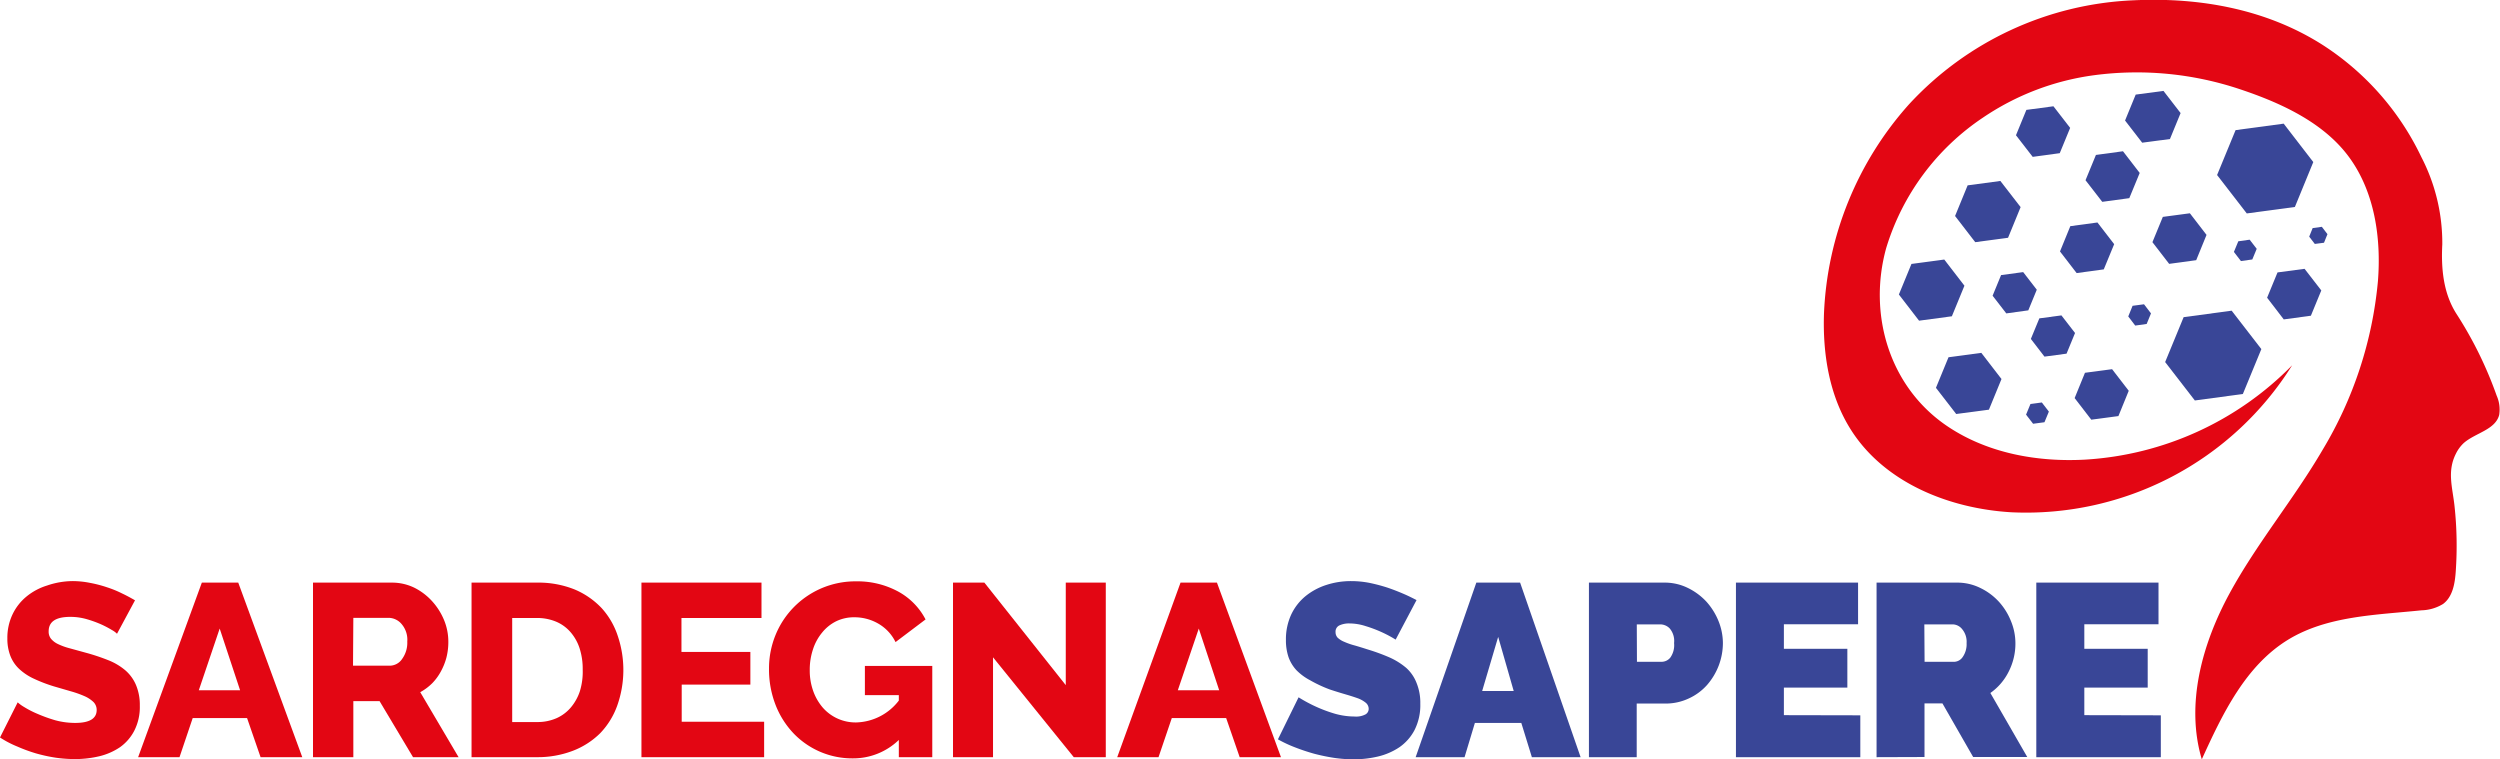 <svg xmlns="http://www.w3.org/2000/svg" viewBox="0 0 312.38 94.88"><title>Risorsa 2</title><g id="Livello_2" data-name="Livello 2"><g id="Livello_1-2" data-name="Livello 1"><path d="M306.7,63.26c-.25-2.35-.95-4.33.16-6.55a4.57,4.57,0,0,1,1-1.36c1.46-1.27,3.94-1.64,4.42-3.51a4.29,4.29,0,0,0-.32-2.41,48.8,48.8,0,0,0-5-10.18c-1.67-2.59-1.95-5.71-1.79-8.73a23.34,23.34,0,0,0-2.61-10.88,34.05,34.05,0,0,0-12.3-14c-7.07-4.52-15.45-6-23.73-5.6a40.46,40.46,0,0,0-28,13,41.79,41.79,0,0,0-10.62,26.15c-.17,5.06.67,10.31,3.41,14.58,4.18,6.54,12.21,9.78,20,10.24a39.22,39.22,0,0,0,35.09-18.37,39.5,39.5,0,0,1-25.85,11.79c-6,.33-12.19-.8-17.17-4.13-7.32-4.89-10-14-7.71-22.29A30.11,30.11,0,0,1,247.77,14.7a32.41,32.41,0,0,1,13.88-5.3,40.59,40.59,0,0,1,18.24,1.75c5,1.67,10.44,4.11,13.65,8.51s4,10.15,3.59,15.44a49.65,49.65,0,0,1-6.91,21.1c-3.61,6.18-8.26,11.73-11.66,18S273.07,88,275.12,94.88c2.58-5.67,5.45-11.68,10.77-14.94,4.9-3,11-3.09,16.68-3.68a5.42,5.42,0,0,0,2.69-.79c1.21-.89,1.49-2.57,1.59-4.07A46.11,46.11,0,0,0,306.7,63.26Z" style="fill:#e30613"/><polygon points="253.16 51.81 254.04 52.95 255.46 52.76 256.01 51.43 255.13 50.29 253.71 50.48 253.16 51.81" style="fill:#394697"/><polygon points="268.77 39.16 267.9 38.02 266.47 38.21 265.93 39.54 266.8 40.68 268.23 40.48 268.77 39.16" style="fill:#394697"/><polygon points="279.13 31.48 280.01 32.62 281.43 32.42 281.98 31.09 281.1 29.95 279.68 30.15 279.13 31.48" style="fill:#394697"/><polygon points="248.52 51.19 250.09 47.36 247.57 44.09 243.47 44.64 241.9 48.46 244.43 51.73 248.52 51.19" style="fill:#394697"/><polygon points="245.86 23.16 244.29 26.99 246.81 30.26 250.91 29.71 252.48 25.88 249.95 22.61 245.86 23.16" style="fill:#394697"/><polygon points="237.27 36.8 239.79 40.07 243.89 39.52 245.46 35.7 242.94 32.43 238.84 32.98 237.27 36.8" style="fill:#394697"/><polygon points="254.5 36.2 252.8 34 250.04 34.37 248.98 36.95 250.69 39.16 253.44 38.78 254.5 36.2" style="fill:#394697"/><polygon points="259.28 41.61 257.58 39.41 254.82 39.78 253.76 42.35 255.46 44.56 258.22 44.19 259.28 41.61" style="fill:#394697"/><polygon points="271.14 17.37 272.47 14.13 270.33 11.36 266.86 11.82 265.53 15.06 267.67 17.83 271.14 17.37" style="fill:#394697"/><polygon points="290.39 30.33 290.82 29.26 290.12 28.34 288.97 28.5 288.54 29.57 289.24 30.48 290.39 30.33" style="fill:#394697"/><polygon points="280.25 49.23 282.56 43.62 278.85 38.82 272.85 39.63 270.54 45.24 274.25 50.04 280.25 49.23" style="fill:#394697"/><polygon points="289.05 20.25 285.35 15.45 279.34 16.26 277.03 21.87 280.74 26.67 286.75 25.86 289.05 20.25" style="fill:#394697"/><polygon points="267.36 21.61 265.27 18.9 261.89 19.36 260.59 22.52 262.68 25.22 266.06 24.76 267.36 21.61" style="fill:#394697"/><polygon points="264.17 30.51 262.08 27.8 258.69 28.26 257.4 31.42 259.48 34.12 262.87 33.66 264.17 30.51" style="fill:#394697"/><polygon points="288.75 39.45 290.05 36.29 287.96 33.59 284.58 34.04 283.28 37.2 285.36 39.91 288.75 39.45" style="fill:#394697"/><polygon points="274.42 32.51 275.71 29.35 273.63 26.65 270.25 27.1 268.95 30.26 271.04 32.97 274.42 32.51" style="fill:#394697"/><polygon points="258.67 15.98 256.58 13.28 253.2 13.73 251.9 16.9 253.99 19.6 257.37 19.14 258.67 15.98" style="fill:#394697"/><polygon points="264.7 51.99 265.99 48.83 263.91 46.13 260.52 46.58 259.23 49.74 261.31 52.44 264.7 51.99" style="fill:#394697"/><path d="M14.62,79.19a2.7,2.7,0,0,0-.64-.47A12.48,12.48,0,0,0,12.6,78a13.82,13.82,0,0,0-1.82-.65,7.35,7.35,0,0,0-2-.27c-1.81,0-2.7.6-2.7,1.81a1.41,1.41,0,0,0,.29.92,2.53,2.53,0,0,0,.86.66A8,8,0,0,0,8.69,81l2,.55a26,26,0,0,1,2.83.94,7.6,7.6,0,0,1,2.13,1.26A5,5,0,0,1,17,85.61a6.41,6.41,0,0,1,.47,2.57,6.48,6.48,0,0,1-.69,3.12A5.79,5.79,0,0,1,15,93.36a7.91,7.91,0,0,1-2.61,1.14,13.31,13.31,0,0,1-3,.35,17.39,17.39,0,0,1-2.46-.18,19.92,19.92,0,0,1-2.46-.54,19.87,19.87,0,0,1-2.31-.85A12.55,12.55,0,0,1,0,92.15l2.21-4.39a4.65,4.65,0,0,0,.8.58,11.79,11.79,0,0,0,1.68.86A18.45,18.45,0,0,0,6.91,90a9.57,9.57,0,0,0,2.49.33c1.78,0,2.68-.54,2.68-1.62a1.39,1.39,0,0,0-.41-1,3.88,3.88,0,0,0-1.1-.72,13.32,13.32,0,0,0-1.68-.6l-2.1-.61a18.6,18.6,0,0,1-2.61-1,6.9,6.9,0,0,1-1.83-1.24,4.49,4.49,0,0,1-1.07-1.63,5.91,5.91,0,0,1-.36-2.15,6.8,6.8,0,0,1,.65-3,6.51,6.51,0,0,1,1.75-2.23,7.56,7.56,0,0,1,2.57-1.37A10,10,0,0,1,9,72.61a11.12,11.12,0,0,1,2.24.22,15.29,15.29,0,0,1,2.12.55,13.55,13.55,0,0,1,1.89.77c.59.28,1.12.57,1.62.86Z" style="fill:#e30613"/><path d="M25.22,72.8h4.55l8,21.81H32.56l-1.69-4.89H24.08l-1.65,4.89H17.26ZM30,86.25l-2.55-7.71-2.61,7.71Z" style="fill:#e30613"/><path d="M39.11,94.61V72.8h9.83a6.33,6.33,0,0,1,2.84.64A7.57,7.57,0,0,1,54,75.13a8.07,8.07,0,0,1,1.49,2.36,7.07,7.07,0,0,1,.53,2.68,7.89,7.89,0,0,1-.24,2,7.72,7.72,0,0,1-.71,1.76A6.6,6.6,0,0,1,54,85.38a6.8,6.8,0,0,1-1.49,1.11l4.79,8.12H51.61l-4.18-7H44.15v7Zm5-11.43h4.6a1.88,1.88,0,0,0,1.54-.85,3.44,3.44,0,0,0,.64-2.16A3,3,0,0,0,50.2,78a2.16,2.16,0,0,0-1.6-.8H44.15Z" style="fill:#e30613"/><path d="M58.92,94.61V72.8h8.14a12.1,12.1,0,0,1,4.73.85A9.91,9.91,0,0,1,75.19,76a9.64,9.64,0,0,1,2,3.46,13.31,13.31,0,0,1-.07,8.72A9.68,9.68,0,0,1,75,91.61a9.84,9.84,0,0,1-3.44,2.21,12.26,12.26,0,0,1-4.47.79ZM72.81,83.67A8.39,8.39,0,0,0,72.42,81a5.85,5.85,0,0,0-1.12-2,4.9,4.9,0,0,0-1.81-1.32,6.09,6.09,0,0,0-2.43-.46H64v13h3.1a5.84,5.84,0,0,0,2.46-.49,5,5,0,0,0,1.8-1.37,6.12,6.12,0,0,0,1.1-2A8.29,8.29,0,0,0,72.81,83.67Z" style="fill:#e30613"/><path d="M95.48,90.18v4.43H80.15V72.8h15v4.42h-10v4.24h8.61v4.08H85.18v4.64Z" style="fill:#e30613"/><path d="M112.31,92.46a8.22,8.22,0,0,1-5.74,2.3,10.16,10.16,0,0,1-7.39-3.1,10.89,10.89,0,0,1-2.26-3.55,12.21,12.21,0,0,1-.83-4.56,11,11,0,0,1,.83-4.24,10.77,10.77,0,0,1,10-6.67,10.71,10.71,0,0,1,5.32,1.28,8.34,8.34,0,0,1,3.41,3.48l-3.75,2.83a5.36,5.36,0,0,0-2.13-2.29,5.93,5.93,0,0,0-3-.81,5.09,5.09,0,0,0-2.29.5,5.24,5.24,0,0,0-1.76,1.42,6.27,6.27,0,0,0-1.14,2.1,8,8,0,0,0-.4,2.58,7.6,7.6,0,0,0,.43,2.61,6.56,6.56,0,0,0,1.2,2.08A5.44,5.44,0,0,0,107,90.27a6.94,6.94,0,0,0,5.31-2.73v-.68h-4.24V83.21h8.42v11.4h-4.18Z" style="fill:#e30613"/><path d="M124.08,82.13V94.61h-5V72.8H123l10.17,12.81V72.8h5V94.61h-4Z" style="fill:#e30613"/><path d="M147.51,72.8h4.55l8,21.81h-5.16l-1.69-4.89h-6.79l-1.66,4.89h-5.16Zm4.83,13.45-2.55-7.71-2.62,7.71Z" style="fill:#e30613"/><path d="M174.39,79.92a15.51,15.51,0,0,0-1.9-1,15.85,15.85,0,0,0-1.86-.69,6.6,6.6,0,0,0-2-.33,2.85,2.85,0,0,0-1.28.25.85.85,0,0,0-.47.83,1,1,0,0,0,.27.71,2.69,2.69,0,0,0,.8.5,8.49,8.49,0,0,0,1.28.45c.5.14,1.07.32,1.7.52a24.81,24.81,0,0,1,2.72,1,8.69,8.69,0,0,1,2.08,1.31A4.92,4.92,0,0,1,177,85.33a6.55,6.55,0,0,1,.47,2.61,6.88,6.88,0,0,1-.73,3.3,6,6,0,0,1-1.9,2.14,8.22,8.22,0,0,1-2.67,1.15,13.29,13.29,0,0,1-3,.35,17.14,17.14,0,0,1-2.45-.18,24.31,24.31,0,0,1-2.51-.52,25,25,0,0,1-2.4-.8,15.63,15.63,0,0,1-2.13-1l2.58-5.25a18.5,18.5,0,0,0,2.24,1.2,17.76,17.76,0,0,0,2.23.83,9.06,9.06,0,0,0,2.53.37,2.49,2.49,0,0,0,1.37-.27.79.79,0,0,0,.39-.69,1,1,0,0,0-.39-.78,3.47,3.47,0,0,0-1.06-.57c-.45-.16-1-.33-1.55-.49s-1.2-.36-1.86-.58A16.48,16.48,0,0,1,163.7,85,6.91,6.91,0,0,1,162,83.75a4.75,4.75,0,0,1-1-1.65,6.52,6.52,0,0,1-.32-2.12,7.33,7.33,0,0,1,.66-3.19,6.63,6.63,0,0,1,1.8-2.31,8,8,0,0,1,2.59-1.39,9.89,9.89,0,0,1,3.09-.48,12.06,12.06,0,0,1,2.34.23,21.27,21.27,0,0,1,2.19.58c.71.24,1.37.5,2,.77s1.16.54,1.65.79Z" style="fill:#394697"/><path d="M184.47,72.8h5.47l7.56,21.81h-6.09l-1.32-4.28h-5.8L183,94.61h-6.11Zm4.67,13.54-1.94-6.76-2,6.76Z" style="fill:#394697"/><path d="M198.54,94.61V72.8h9.4a6.51,6.51,0,0,1,2.95.66,7.81,7.81,0,0,1,2.32,1.71,8.24,8.24,0,0,1,1.52,2.43,7.45,7.45,0,0,1,.55,2.75,8,8,0,0,1-.52,2.81,8.07,8.07,0,0,1-1.46,2.43A6.89,6.89,0,0,1,211,87.28a6.76,6.76,0,0,1-2.93.63h-3.56v6.7Zm6-11.92h3.16a1.4,1.4,0,0,0,1-.51,2.68,2.68,0,0,0,.48-1.83,2.41,2.41,0,0,0-.56-1.84,1.65,1.65,0,0,0-1.1-.49h-3Z" style="fill:#394697"/><path d="M232.45,89.38v5.23H216.91V72.8h15.26V78H222.9v3.07h7.93v4.85H222.9v3.44Z" style="fill:#394697"/><path d="M234.48,94.61V72.8h10a6.48,6.48,0,0,1,2.95.66,7.68,7.68,0,0,1,2.32,1.71,8,8,0,0,1,1.52,2.43,7.27,7.27,0,0,1,.56,2.75A7.7,7.7,0,0,1,251,83.9a7.14,7.14,0,0,1-2.3,2.69l4.61,8h-6.76l-3.84-6.7h-2.24v6.7Zm6-11.92h3.78a1.34,1.34,0,0,0,1-.62,2.79,2.79,0,0,0,.47-1.72,2.45,2.45,0,0,0-.55-1.73,1.56,1.56,0,0,0-1.11-.6h-3.62Z" style="fill:#394697"/><path d="M270,89.38v5.23H254.44V72.8h15.27V78h-9.27v3.07h7.92v4.85h-7.92v3.44Z" style="fill:#394697"/></g></g></svg>